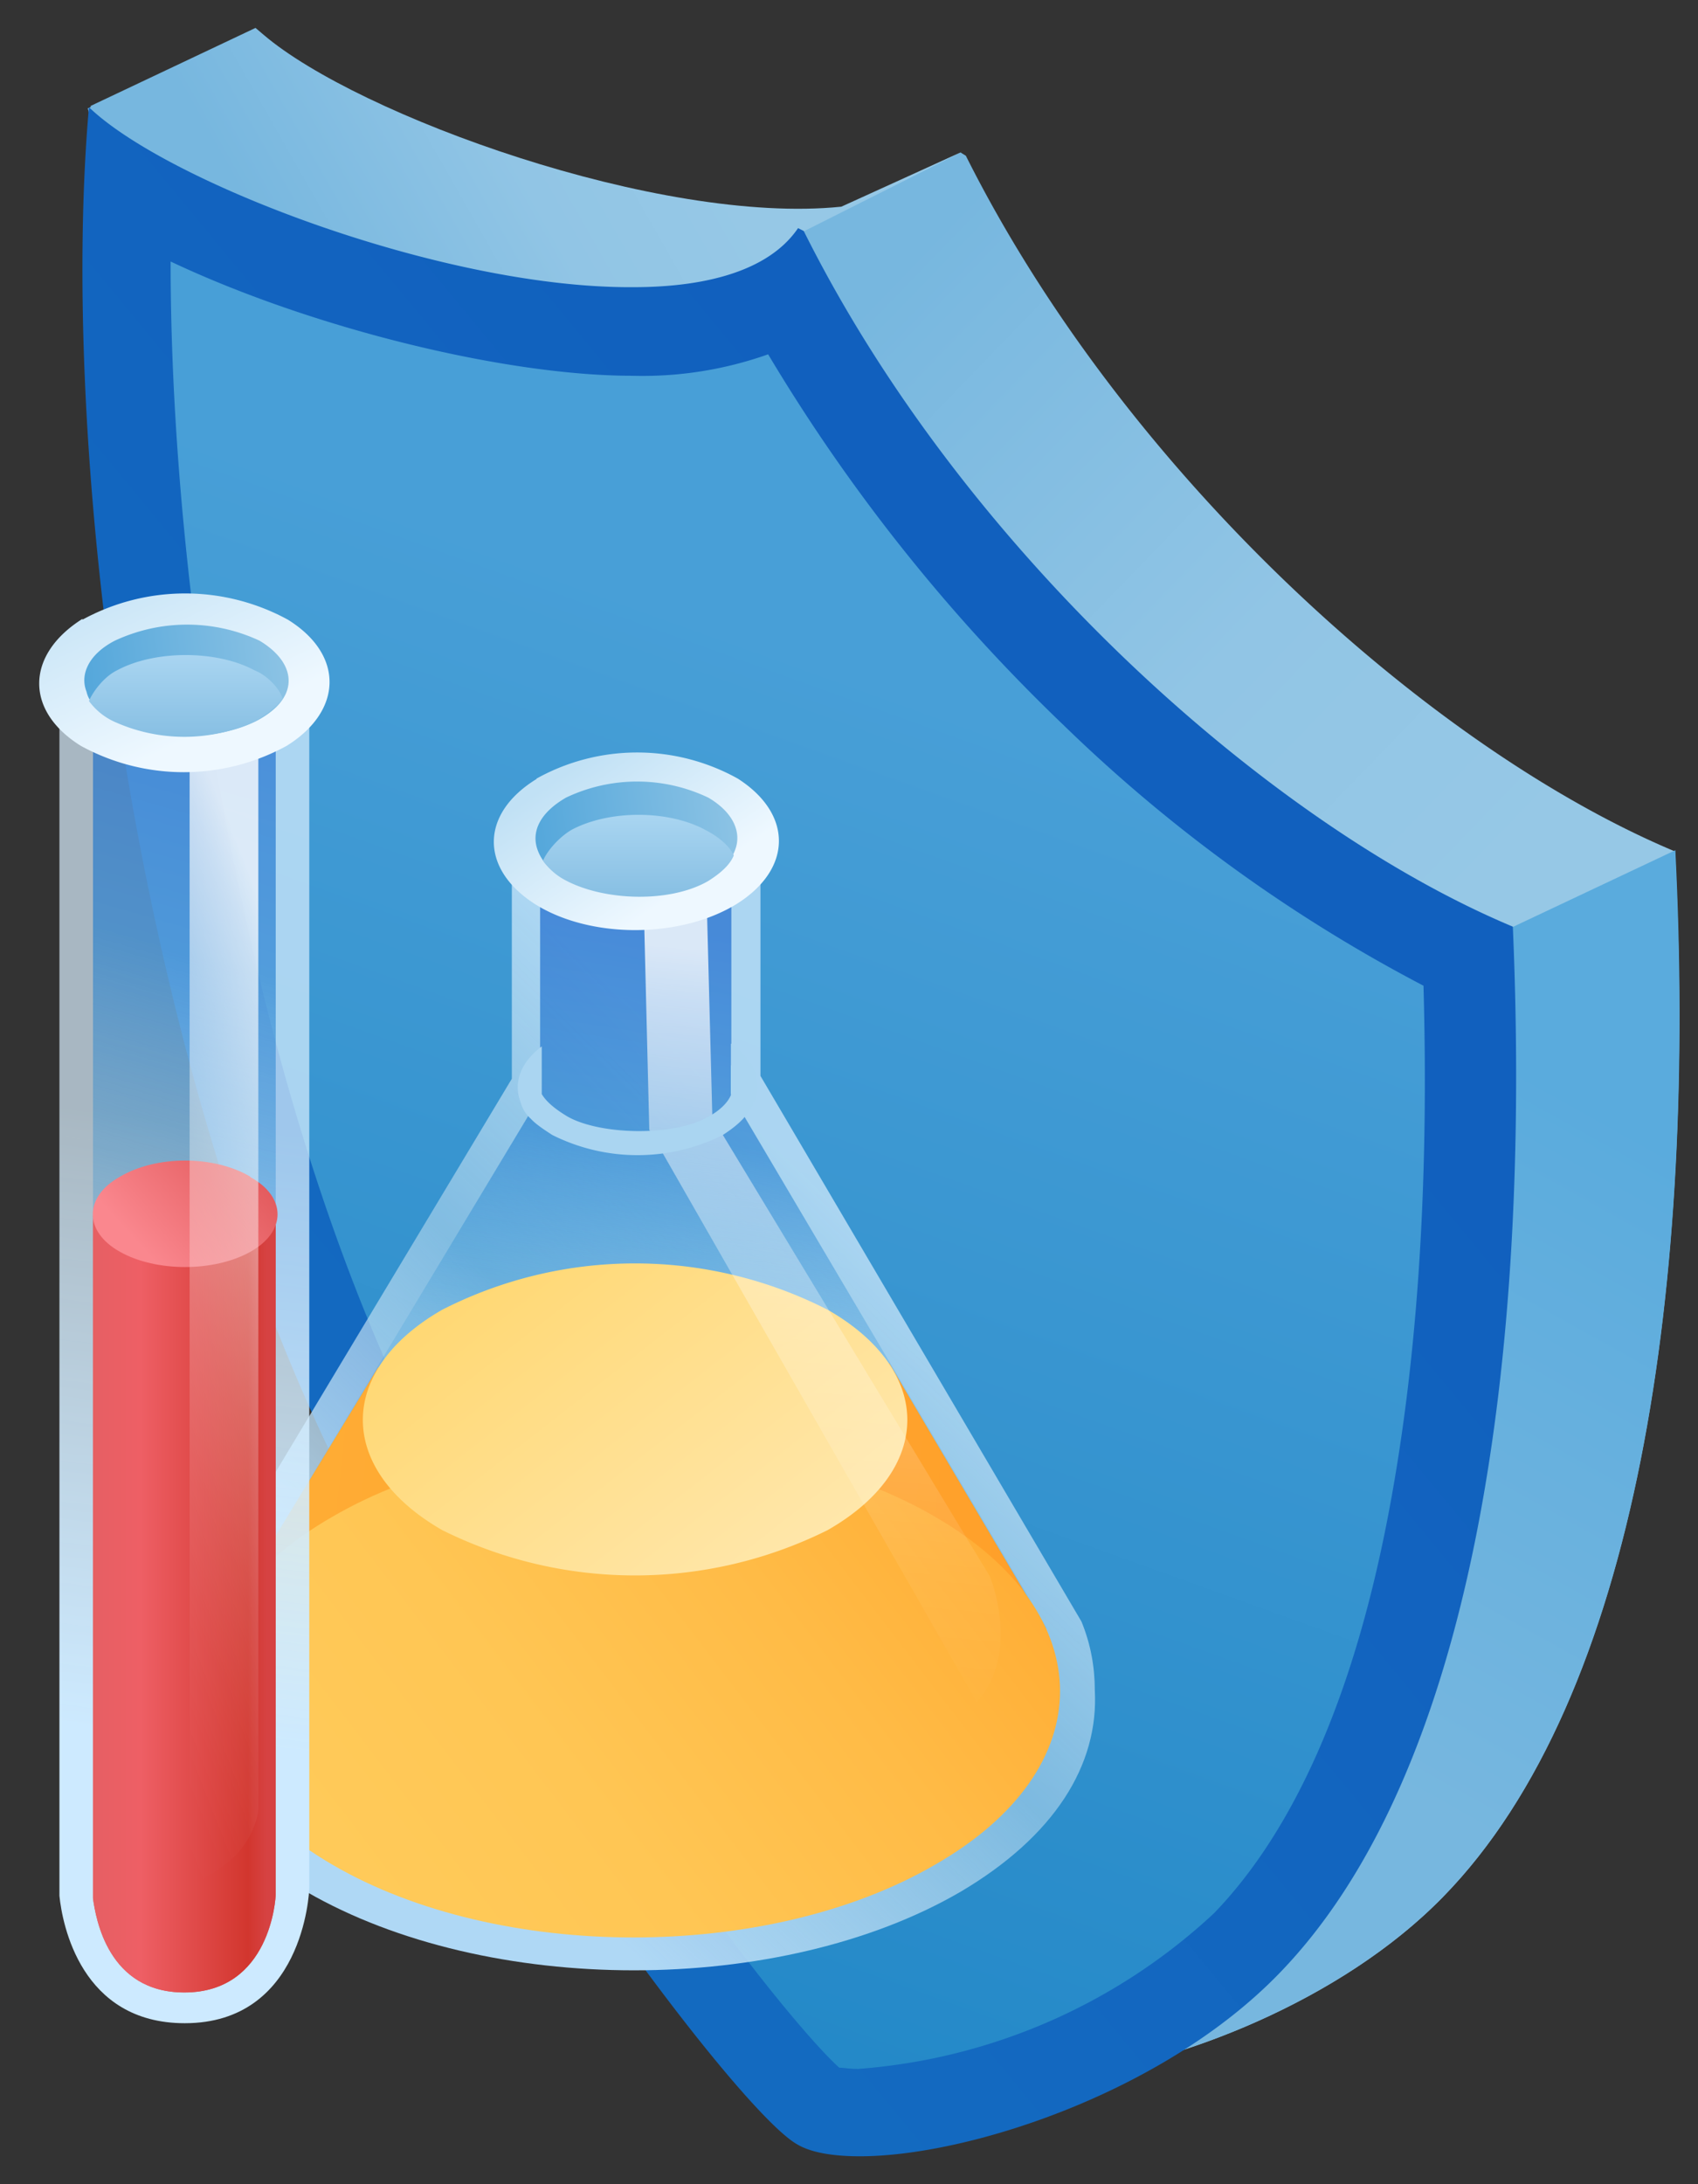 <svg xmlns="http://www.w3.org/2000/svg" fill="none" viewBox="0 0 42 54">
  <rect x="0" y="0" width="42" height="54" fill="#333333" stroke="none"/>
  <path fill="url(#a)" d="M35.69 46.9c-2.53 2.59-6.58 4.12-9.34 4.45-1.2.13-2.12.07-2.59-.23-1.5-.87-8.3-10-11.92-17.94a50.48 50.48 0 0 1-1.8-4.59h-.26L3.7 7.93 2.17 2.68 6.26.76l.2.16c2.32 2 9.8 4.72 14.28 4.25l3.02-1.4.13.08c3.96 7.9 11.53 14.68 17.54 17.2.54 10.63-.9 20.9-5.74 25.85Z"/>
  <path fill="url(#b)" d="m23.8 3.75-3.96 1.99-6.21 5.68-9.87-3.56-1.52-5.24L6.32.69l.2.17c2.33 1.99 9.8 4.71 14.29 4.25l2.99-1.36Z"/>
  <path fill="url(#c)" d="M35.69 46.9c-2.53 2.59-6.58 4.12-9.34 4.45-.73-.93-1.79-2.26-1.86-2.4-.13-.2 12.86-26 12.86-26l4.09-1.93c.53 10.66-.9 20.93-5.75 25.88Z"/>
  <path fill="url(#d)" d="M21.24 52.25c-.73 0-.97-.14-.97-.14h-.06c-1.2-.73-7.88-9.46-11.46-17.44C6.62 29.96 4.99 24.11 4 17.8c-.7-4.62-1-9.27-.87-13.06 3.1 1.8 8.5 3.56 12.46 3.56a7.3 7.3 0 0 0 3.82-.87c4.32 7.9 11.53 13.86 16.84 16.31.43 11.66-1.5 20.3-5.48 24.39-2.59 2.65-7.2 4.12-9.53 4.12Z"/>
  <path fill="url(#e)" d="M4.23 6.47c3.52 1.66 8.3 2.82 11.4 2.82A9.3 9.3 0 0 0 19 8.76a43.67 43.67 0 0 0 7.31 9.17 38.05 38.05 0 0 0 8.9 6.44c.14 5.02-.16 9.44-.9 13.23-.86 4.41-2.32 7.67-4.28 9.7a14.5 14.5 0 0 1-8.8 3.85c-.23 0-.37-.03-.47-.03-.5-.44-2.19-2.33-4.65-5.95a74.61 74.61 0 0 1-6.34-11c-2.1-4.61-3.69-10.36-4.65-16.57-.6-3.89-.9-7.74-.9-11.13ZM2.2 2.65c-.7 7.94.83 21.96 5.58 32.42 3.6 7.97 10.43 17.08 11.93 17.94.33.2.86.3 1.56.3 2.66 0 7.5-1.56 10.37-4.52 4.81-4.95 6.24-15.21 5.78-25.88-6.02-2.52-13.6-9.3-17.54-17.2l-.14-.07c-.7 1.03-2.22 1.46-4.08 1.46-4.69.03-11.53-2.59-13.46-4.45Z"/>
  <path fill="url(#f)" d="M23.76 46.77c-4.45 2.59-11.7 2.59-16.18 0-2.39-1.4-3.48-3.23-3.32-5.05 0-.47.1-.93.3-1.4v-.03l.2-.47 7.9-13.15v-5.68h.7v.8l-.03.06c.1.23.33.47.67.63.96.57 2.55.57 3.52 0 .33-.16.53-.4.63-.63l-.07-.16v-.77h.73v5.68l7.94 13.49c.23.56.33 1.13.33 1.7.1 1.85-1 3.61-3.32 4.98Z"/>
  <path fill="url(#g)" fill-opacity=".6" d="m25.89 40.25-7.8-13.19v-6.44h-4.73v6.48L5.53 40.12l20.36.13Z"/>
  <path fill="#6EB5DD" d="M18.08 20.62h-4.71v.37h4.71v-.37Z"/>
  <path fill="url(#h)" d="m22 33.71 3.89 6.58-20.3-.3 3.76-6.18 12.65-.1Z"/>
  <path fill="url(#i)" d="M23.13 37.5c4.12 2.39 4.12 6.24 0 8.6-4.12 2.4-10.8 2.4-14.91 0-4.12-2.4-4.12-6.24 0-8.6 4.12-2.4 10.8-2.4 14.91 0Z"/>
  <path fill="url(#j)" d="M20.47 32.38c2.63 1.5 2.63 3.95 0 5.45a10.7 10.7 0 0 1-9.53 0c-2.62-1.5-2.62-3.95 0-5.45a10.49 10.49 0 0 1 9.53 0Z"/>
  <path fill="url(#k)" d="m24.5 39-6.88-11.37-.14-5.38h-1.56l.14 5.68 8.1 14.15c1.1-1.23.33-3.09.33-3.09Z" opacity=".8"/>
  <path fill="url(#l)" d="M13.27 19.26c-1.4.86-1.4 2.22-.04 3.09 1.36.86 3.59.86 4.99 0 1.39-.87 1.39-2.23.03-3.1a5.12 5.12 0 0 0-4.98 0Z"/>
  <path fill="url(#m)" d="M18.18 21.02c-.1.27-.33.5-.7.7a4.1 4.1 0 0 1-3.52 0c-.36-.2-.56-.43-.66-.7-.17-.46.06-.93.7-1.3a4.09 4.09 0 0 1 3.52 0c.63.37.83.87.66 1.3Z"/>
  <path fill="#C5FFF7" d="M13.36 26.44v.66l-.03.07s0-.04-.03-.04c-.07-.2-.03-.46.06-.7Zm4.82.69c0 .04-.03.07-.03.07l-.07-.17v-.7c.17.27.2.54.1.8Z"/>
  <path fill="#AAD5F1" d="M18.68 27.2a2 2 0 0 1-.3.46c-.13.14-.3.27-.5.4a4.71 4.71 0 0 1-4.22 0c-.2-.13-.4-.26-.53-.4a.86.86 0 0 1-.26-.43c-.17-.46 0-.96.53-1.36v1.26l-.04-.16c.1.23.34.43.67.63.8.46 2.6.5 3.45.03.34-.17.54-.4.6-.56V25.8c.57.4.77.9.6 1.4Z"/>
  <path fill="url(#n)" d="M18.15 21.15c-.1.24-.33.44-.63.63-.93.54-2.53.5-3.5 0a1.6 1.6 0 0 1-.59-.5c.1-.23.37-.56.7-.76.93-.5 2.4-.5 3.32 0 .33.17.6.4.7.63Z"/>
  <path fill="url(#o)" d="M1.47 17.33v29.63-.16.07c.07.7.53 3.15 3.1 3.15 2.91 0 3.08-3.19 3.08-3.35v.3V17.3H1.47v.03Z"/>
  <path fill="url(#p)" fill-opacity=".6" d="M6.82 16.9H2.3v13.95h4.52V16.9Z"/>
  <path fill="#D65662" d="M2.3 30.02v16.91c.07.5.37 2.33 2.26 2.33 2.13 0 2.26-2.33 2.26-2.43V30.06H2.3v-.04Z"/>
  <path fill="url(#q)" d="M2.3 30.02v16.91c.07.5.37 2.33 2.26 2.33 2.13 0 2.26-2.33 2.26-2.43V30.06H2.3v-.04Z"/>
  <path fill="url(#r)" d="M6.19 29.1c.9.49.9 1.35 0 1.85s-2.33.5-3.22 0c-.9-.5-.9-1.36 0-1.86.9-.53 2.32-.53 3.22 0Z"/>
  <path fill="url(#s)" d="M6.39 18.7v26c0 .24-.17.74-.5 1.1-.27.3-.63.5-1.2.87V18.7h1.7Z" opacity=".8"/>
  <path fill="url(#t)" d="M2.04 15.3C.64 16.18.6 17.57 2 18.44a5.3 5.3 0 0 0 5.09 0c1.4-.87 1.42-2.26.03-3.12a5.3 5.3 0 0 0-5.08 0Z"/>
  <path fill="url(#u)" d="M7.09 17.1c-.1.27-.34.5-.7.7-1 .53-2.6.53-3.59 0-.37-.2-.6-.43-.66-.7-.17-.43.06-.93.7-1.26a4.23 4.23 0 0 1 3.58 0c.6.36.83.83.67 1.26Z"/>
  <path fill="url(#v)" d="M6.99 17.27c-.07.13-.34.36-.67.56a4.2 4.2 0 0 1-3.52 0 1.6 1.6 0 0 1-.6-.5c.1-.23.37-.6.7-.76.93-.5 2.46-.5 3.39 0 .33.13.63.46.7.7Z"/>
  <defs>
    <linearGradient id="a" x1="12.58" x2="27.88" y1="16.59" y2="31.39" gradientUnits="userSpaceOnUse">
      <stop stop-color="#77B7DF"/>
      <stop offset=".59" stop-color="#91C5E5"/>
      <stop offset="1" stop-color="#96C8E6"/>
    </linearGradient>
    <linearGradient id="b" x1="7.37" x2="16.67" y1="7.34" y2="2.06" gradientUnits="userSpaceOnUse">
      <stop stop-color="#77B7DF"/>
      <stop offset=".59" stop-color="#91C5E5"/>
      <stop offset="1" stop-color="#96C8E6"/>
    </linearGradient>
    <linearGradient id="c" x1="40.65" x2="25.5" y1="28.01" y2="55.24" gradientUnits="userSpaceOnUse">
      <stop stop-color="#5AABDD"/>
      <stop offset=".55" stop-color="#77B7DF"/>
    </linearGradient>
    <linearGradient id="d" x1="21.98" x2="8.69" y1="14.35" y2="51.23" gradientUnits="userSpaceOnUse">
      <stop offset=".06" stop-color="#489FD7"/>
      <stop offset="1" stop-color="#1F86C6"/>
    </linearGradient>
    <linearGradient id="e" x1="-.36" x2="30.21" y1="40.03" y2="14.81" gradientUnits="userSpaceOnUse">
      <stop stop-color="#146DC1"/>
      <stop offset=".9" stop-color="#1160BE"/>
    </linearGradient>
    <linearGradient id="f" x1="9.94" x2="21.62" y1="42.71" y2="30.77" gradientUnits="userSpaceOnUse">
      <stop stop-color="#AFD8F5"/>
      <stop offset=".57" stop-color="#CDE5F4" stop-opacity=".5"/>
      <stop offset="1" stop-color="#DAF0FF" stop-opacity=".7"/>
    </linearGradient>
    <linearGradient id="g" x1="18.25" x2="16.62" y1="23.11" y2="33.53" gradientUnits="userSpaceOnUse">
      <stop stop-color="#0356C7"/>
      <stop offset=".49" stop-color="#1878CD"/>
      <stop offset="1" stop-color="#2891D2" stop-opacity=".3"/>
    </linearGradient>
    <linearGradient id="h" x1="4.79" x2="37.02" y1="35.74" y2="39.22" gradientUnits="userSpaceOnUse">
      <stop stop-color="#FFAE36"/>
      <stop offset="1" stop-color="#FF9823"/>
    </linearGradient>
    <linearGradient id="i" x1="23.16" x2="9.13" y1="36.09" y2="46.83" gradientUnits="userSpaceOnUse">
      <stop stop-color="#FFAE36"/>
      <stop offset=".3" stop-color="#FFBB46"/>
      <stop offset=".67" stop-color="#FFC654"/>
      <stop offset="1" stop-color="#FFCA59"/>
    </linearGradient>
    <linearGradient id="j" x1="19.91" x2="10.44" y1="38.89" y2="26.77" gradientUnits="userSpaceOnUse">
      <stop offset=".02" stop-color="#FFE7AB"/>
      <stop offset="1" stop-color="#FFD15B"/>
    </linearGradient>
    <linearGradient id="k" x1="25.72" x2="27.53" y1="43.88" y2="24.37" gradientUnits="userSpaceOnUse">
      <stop stop-color="#fff" stop-opacity="0"/>
      <stop offset=".11" stop-color="#fff" stop-opacity=".02"/>
      <stop offset=".23" stop-color="#fff" stop-opacity=".07"/>
      <stop offset=".36" stop-color="#fff" stop-opacity=".16"/>
      <stop offset=".5" stop-color="#fff" stop-opacity=".29"/>
      <stop offset=".64" stop-color="#fff" stop-opacity=".45"/>
      <stop offset=".78" stop-color="#fff" stop-opacity=".64"/>
      <stop offset=".93" stop-color="#fff" stop-opacity=".87"/>
      <stop offset="1" stop-color="#fff"/>
    </linearGradient>
    <linearGradient id="l" x1="17.93" x2="15.37" y1="21.73" y2="17.95" gradientUnits="userSpaceOnUse">
      <stop offset=".08" stop-color="#EEF8FF"/>
      <stop offset=".96" stop-color="#C1E1F5"/>
    </linearGradient>
    <linearGradient id="m" x1="19.08" x2="12.1" y1="19.79" y2="20.62" gradientUnits="userSpaceOnUse">
      <stop stop-color="#96C8E6"/>
      <stop offset="1" stop-color="#48A1D9"/>
    </linearGradient>
    <linearGradient id="n" x1="15.79" x2="15.79" y1="20.15" y2="22.17" gradientUnits="userSpaceOnUse">
      <stop stop-color="#A9D5F1"/>
      <stop offset="1" stop-color="#87BFE3"/>
    </linearGradient>
    <linearGradient id="o" x1="6.29" x2="8.12" y1="43.21" y2="28.1" gradientUnits="userSpaceOnUse">
      <stop stop-color="#CDEAFF"/>
      <stop offset="1" stop-color="#DAF0FF" stop-opacity=".7"/>
    </linearGradient>
    <linearGradient id="p" x1="5.13" x2=".69" y1="15.47" y2="30.96" gradientUnits="userSpaceOnUse">
      <stop stop-color="#0356C7"/>
      <stop offset=".49" stop-color="#1878CD"/>
      <stop offset="1" stop-color="#2891D2" stop-opacity=".3"/>
    </linearGradient>
    <linearGradient id="q" x1="6.95" x2="1.14" y1="35.24" y2="35.24" gradientUnits="userSpaceOnUse">
      <stop offset=".06" stop-color="#D64242"/>
      <stop offset=".14" stop-color="#D2362E"/>
      <stop offset=".6" stop-color="#EE5F65"/>
      <stop offset=".96" stop-color="#DF6062"/>
    </linearGradient>
    <linearGradient id="r" x1="8.45" x2="4.63" y1="28.59" y2="32.08" gradientUnits="userSpaceOnUse">
      <stop stop-color="#D64242"/>
      <stop offset="1" stop-color="#FA878E"/>
    </linearGradient>
    <linearGradient id="s" x1="5.66" x2="15.29" y1="48.43" y2="44.62" gradientUnits="userSpaceOnUse">
      <stop stop-color="#fff" stop-opacity="0"/>
      <stop offset=".11" stop-color="#fff" stop-opacity=".02"/>
      <stop offset=".23" stop-color="#fff" stop-opacity=".07"/>
      <stop offset=".36" stop-color="#fff" stop-opacity=".16"/>
      <stop offset=".5" stop-color="#fff" stop-opacity=".29"/>
      <stop offset=".64" stop-color="#fff" stop-opacity=".45"/>
      <stop offset=".78" stop-color="#fff" stop-opacity=".64"/>
      <stop offset=".93" stop-color="#fff" stop-opacity=".87"/>
      <stop offset="1" stop-color="#fff"/>
    </linearGradient>
    <linearGradient id="t" x1="6.79" x2="4.37" y1="17.8" y2="12.6" gradientUnits="userSpaceOnUse">
      <stop offset=".08" stop-color="#EEF8FF"/>
      <stop offset=".96" stop-color="#C1E1F5"/>
    </linearGradient>
    <linearGradient id="u" x1="7.99" x2=".93" y1="15.9" y2="16.76" gradientUnits="userSpaceOnUse">
      <stop stop-color="#96C8E6"/>
      <stop offset="1" stop-color="#48A1D9"/>
    </linearGradient>
    <linearGradient id="v" x1="4.59" x2="4.59" y1="16.19" y2="18.22" gradientUnits="userSpaceOnUse">
      <stop stop-color="#A9D5F1"/>
      <stop offset="1" stop-color="#87BFE3"/>
    </linearGradient>
  </defs>
</svg>
